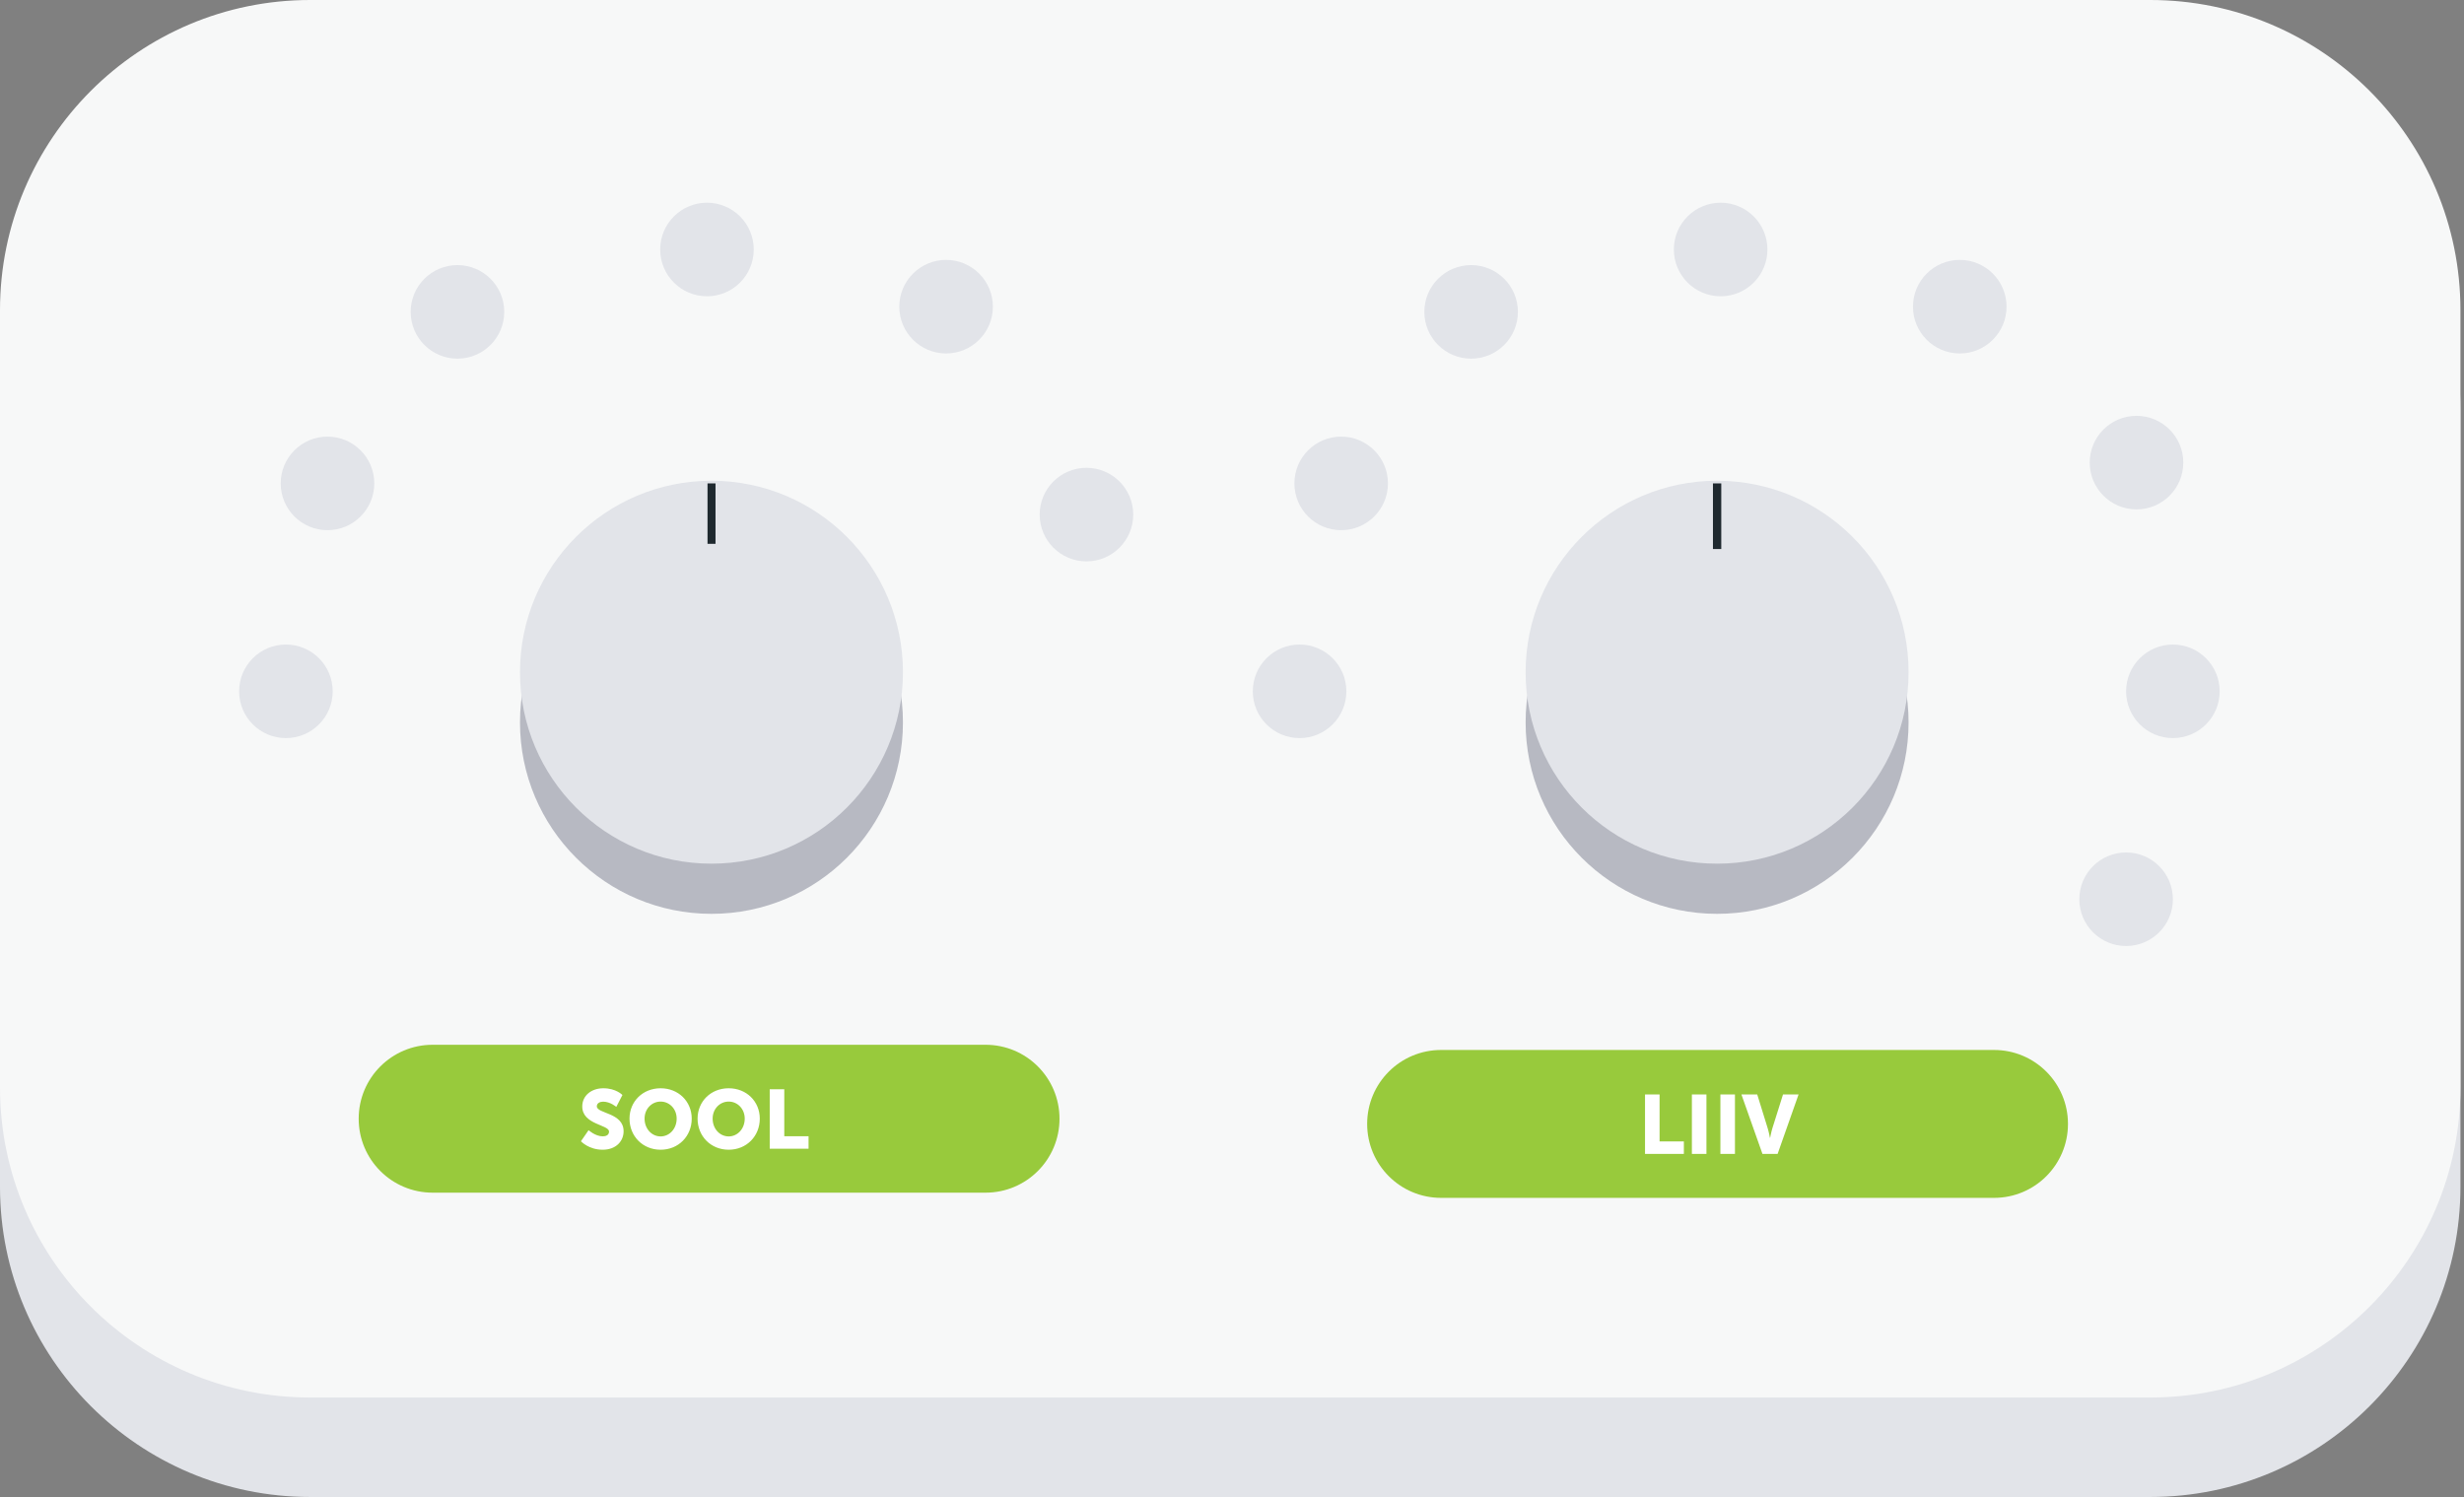 <svg width="474" height="288" viewBox="0 0 474 288" fill="none" xmlns="http://www.w3.org/2000/svg">
<rect x="0" y="0" width="474" height="288" fill="#808080" stroke="none"/>
<path d="M413.645 19.135H59.672C26.716 19.135 0 45.851 0 78.806V228.328C0 261.284 26.716 288 59.672 288H413.645C446.6 288 473.316 261.284 473.316 228.328V78.806C473.316 45.851 446.6 19.135 413.645 19.135Z" fill="#E2E4E9"/>
<path d="M413.645 0H59.672C26.716 0 0 26.716 0 59.672V209.193C0 242.149 26.716 268.865 59.672 268.865H413.645C446.6 268.865 473.316 242.149 473.316 209.193V59.672C473.316 26.716 446.6 0 413.645 0Z" fill="#F7F8F8"/>
<path d="M136.866 175.809C157.209 175.809 173.7 159.318 173.7 138.975C173.7 118.632 157.209 102.14 136.866 102.14C116.523 102.14 100.031 118.632 100.031 138.975C100.031 159.318 116.523 175.809 136.866 175.809Z" fill="#B7B9C2"/>
<path d="M136.866 166.159C157.209 166.159 173.7 149.668 173.7 129.325C173.7 108.982 157.209 92.49 136.866 92.49C116.523 92.49 100.031 108.982 100.031 129.325C100.031 149.668 116.523 166.159 136.866 166.159Z" fill="#E2E4E9"/>
<path d="M136.875 93V104.625" stroke="#1F292F" stroke-width="1.537" stroke-miterlimit="10"/>
<path d="M330.319 175.809C350.662 175.809 367.153 159.318 367.153 138.975C367.153 118.632 350.662 102.14 330.319 102.14C309.976 102.14 293.484 118.632 293.484 138.975C293.484 159.318 309.976 175.809 330.319 175.809Z" fill="#B7B9C2"/>
<path d="M330.319 166.159C350.662 166.159 367.153 149.668 367.153 129.325C367.153 108.982 350.662 92.49 330.319 92.49C309.976 92.49 293.484 108.982 293.484 129.325C293.484 149.668 309.976 166.159 330.319 166.159Z" fill="#E2E4E9"/>
<path d="M330.32 93V105.625" stroke="#1F292F" stroke-width="1.601" stroke-miterlimit="10"/>
<path d="M277.226 202H383.591C391.453 202 397.817 208.364 397.817 216.226C397.817 224.088 391.453 230.453 383.591 230.453H277.226C269.364 230.453 263 224.088 263 216.226C263 208.364 269.364 202 277.226 202Z" fill="#98CA3C"/>
<path d="M189.591 201H83.226C75.364 201 69 207.364 69 215.226C69 223.088 75.364 229.453 83.226 229.453H189.591C197.453 229.453 203.817 223.088 203.817 215.226C203.817 207.364 197.453 201 189.591 201Z" fill="#98CA3C"/>
<path d="M316.453 222H323.925V219.6H319.253V210.56H316.453V222ZM325.469 222H328.269V210.56H325.469V222ZM330.953 222H333.753V210.56H330.953V222ZM339.046 222H341.958L345.99 210.56H342.998L340.95 217.072C340.726 217.792 340.518 218.912 340.518 218.912H340.486C340.486 218.912 340.278 217.792 340.054 217.072L338.038 210.56H334.998L339.046 222Z" fill="white"/>
<path d="M111.754 219.56C111.754 219.56 113.242 221.192 115.93 221.192C118.506 221.192 119.962 219.544 119.962 217.64C119.962 214.024 114.81 214.28 114.81 212.84C114.81 212.2 115.45 211.944 116.026 211.944C117.402 211.944 118.554 212.952 118.554 212.952L119.738 210.664C119.738 210.664 118.522 209.368 116.058 209.368C113.786 209.368 112.01 210.76 112.01 212.872C112.01 216.392 117.162 216.344 117.162 217.704C117.162 218.392 116.538 218.616 115.962 218.616C114.522 218.616 113.226 217.432 113.226 217.432L111.754 219.56ZM121.099 215.208C121.099 218.568 123.627 221.192 127.083 221.192C130.539 221.192 133.067 218.568 133.067 215.208C133.067 211.928 130.539 209.368 127.083 209.368C123.627 209.368 121.099 211.928 121.099 215.208ZM123.995 215.208C123.995 213.336 125.371 211.928 127.083 211.928C128.795 211.928 130.171 213.336 130.171 215.208C130.171 217.16 128.795 218.632 127.083 218.632C125.371 218.632 123.995 217.16 123.995 215.208ZM134.193 215.208C134.193 218.568 136.721 221.192 140.177 221.192C143.633 221.192 146.161 218.568 146.161 215.208C146.161 211.928 143.633 209.368 140.177 209.368C136.721 209.368 134.193 211.928 134.193 215.208ZM137.089 215.208C137.089 213.336 138.465 211.928 140.177 211.928C141.889 211.928 143.265 213.336 143.265 215.208C143.265 217.16 141.889 218.632 140.177 218.632C138.465 218.632 137.089 217.16 137.089 215.208ZM148.071 221H155.543V218.6H150.871V209.56H148.071V221Z" fill="white"/>
<circle cx="55" cy="133" r="9" fill="#E2E4E9"/>
<circle cx="250" cy="133" r="9" fill="#E2E4E9"/>
<circle cx="63" cy="93" r="9" fill="#E2E4E9"/>
<circle cx="258" cy="93" r="9" fill="#E2E4E9"/>
<circle cx="88" cy="60" r="9" fill="#E2E4E9"/>
<circle cx="283" cy="60" r="9" fill="#E2E4E9"/>
<circle cx="136" cy="48" r="9" fill="#E2E4E9"/>
<circle cx="331" cy="48" r="9" fill="#E2E4E9"/>
<circle cx="182" cy="59" r="9" fill="#E2E4E9"/>
<circle cx="377" cy="59" r="9" fill="#E2E4E9"/>
<circle cx="209" cy="99" r="9" fill="#E2E4E9"/>
<circle cx="411" cy="89" r="9" fill="#E2E4E9"/>
<circle cx="418" cy="133" r="9" fill="#E2E4E9"/>
<circle cx="409" cy="173" r="9" fill="#E2E4E9"/>
</svg>
